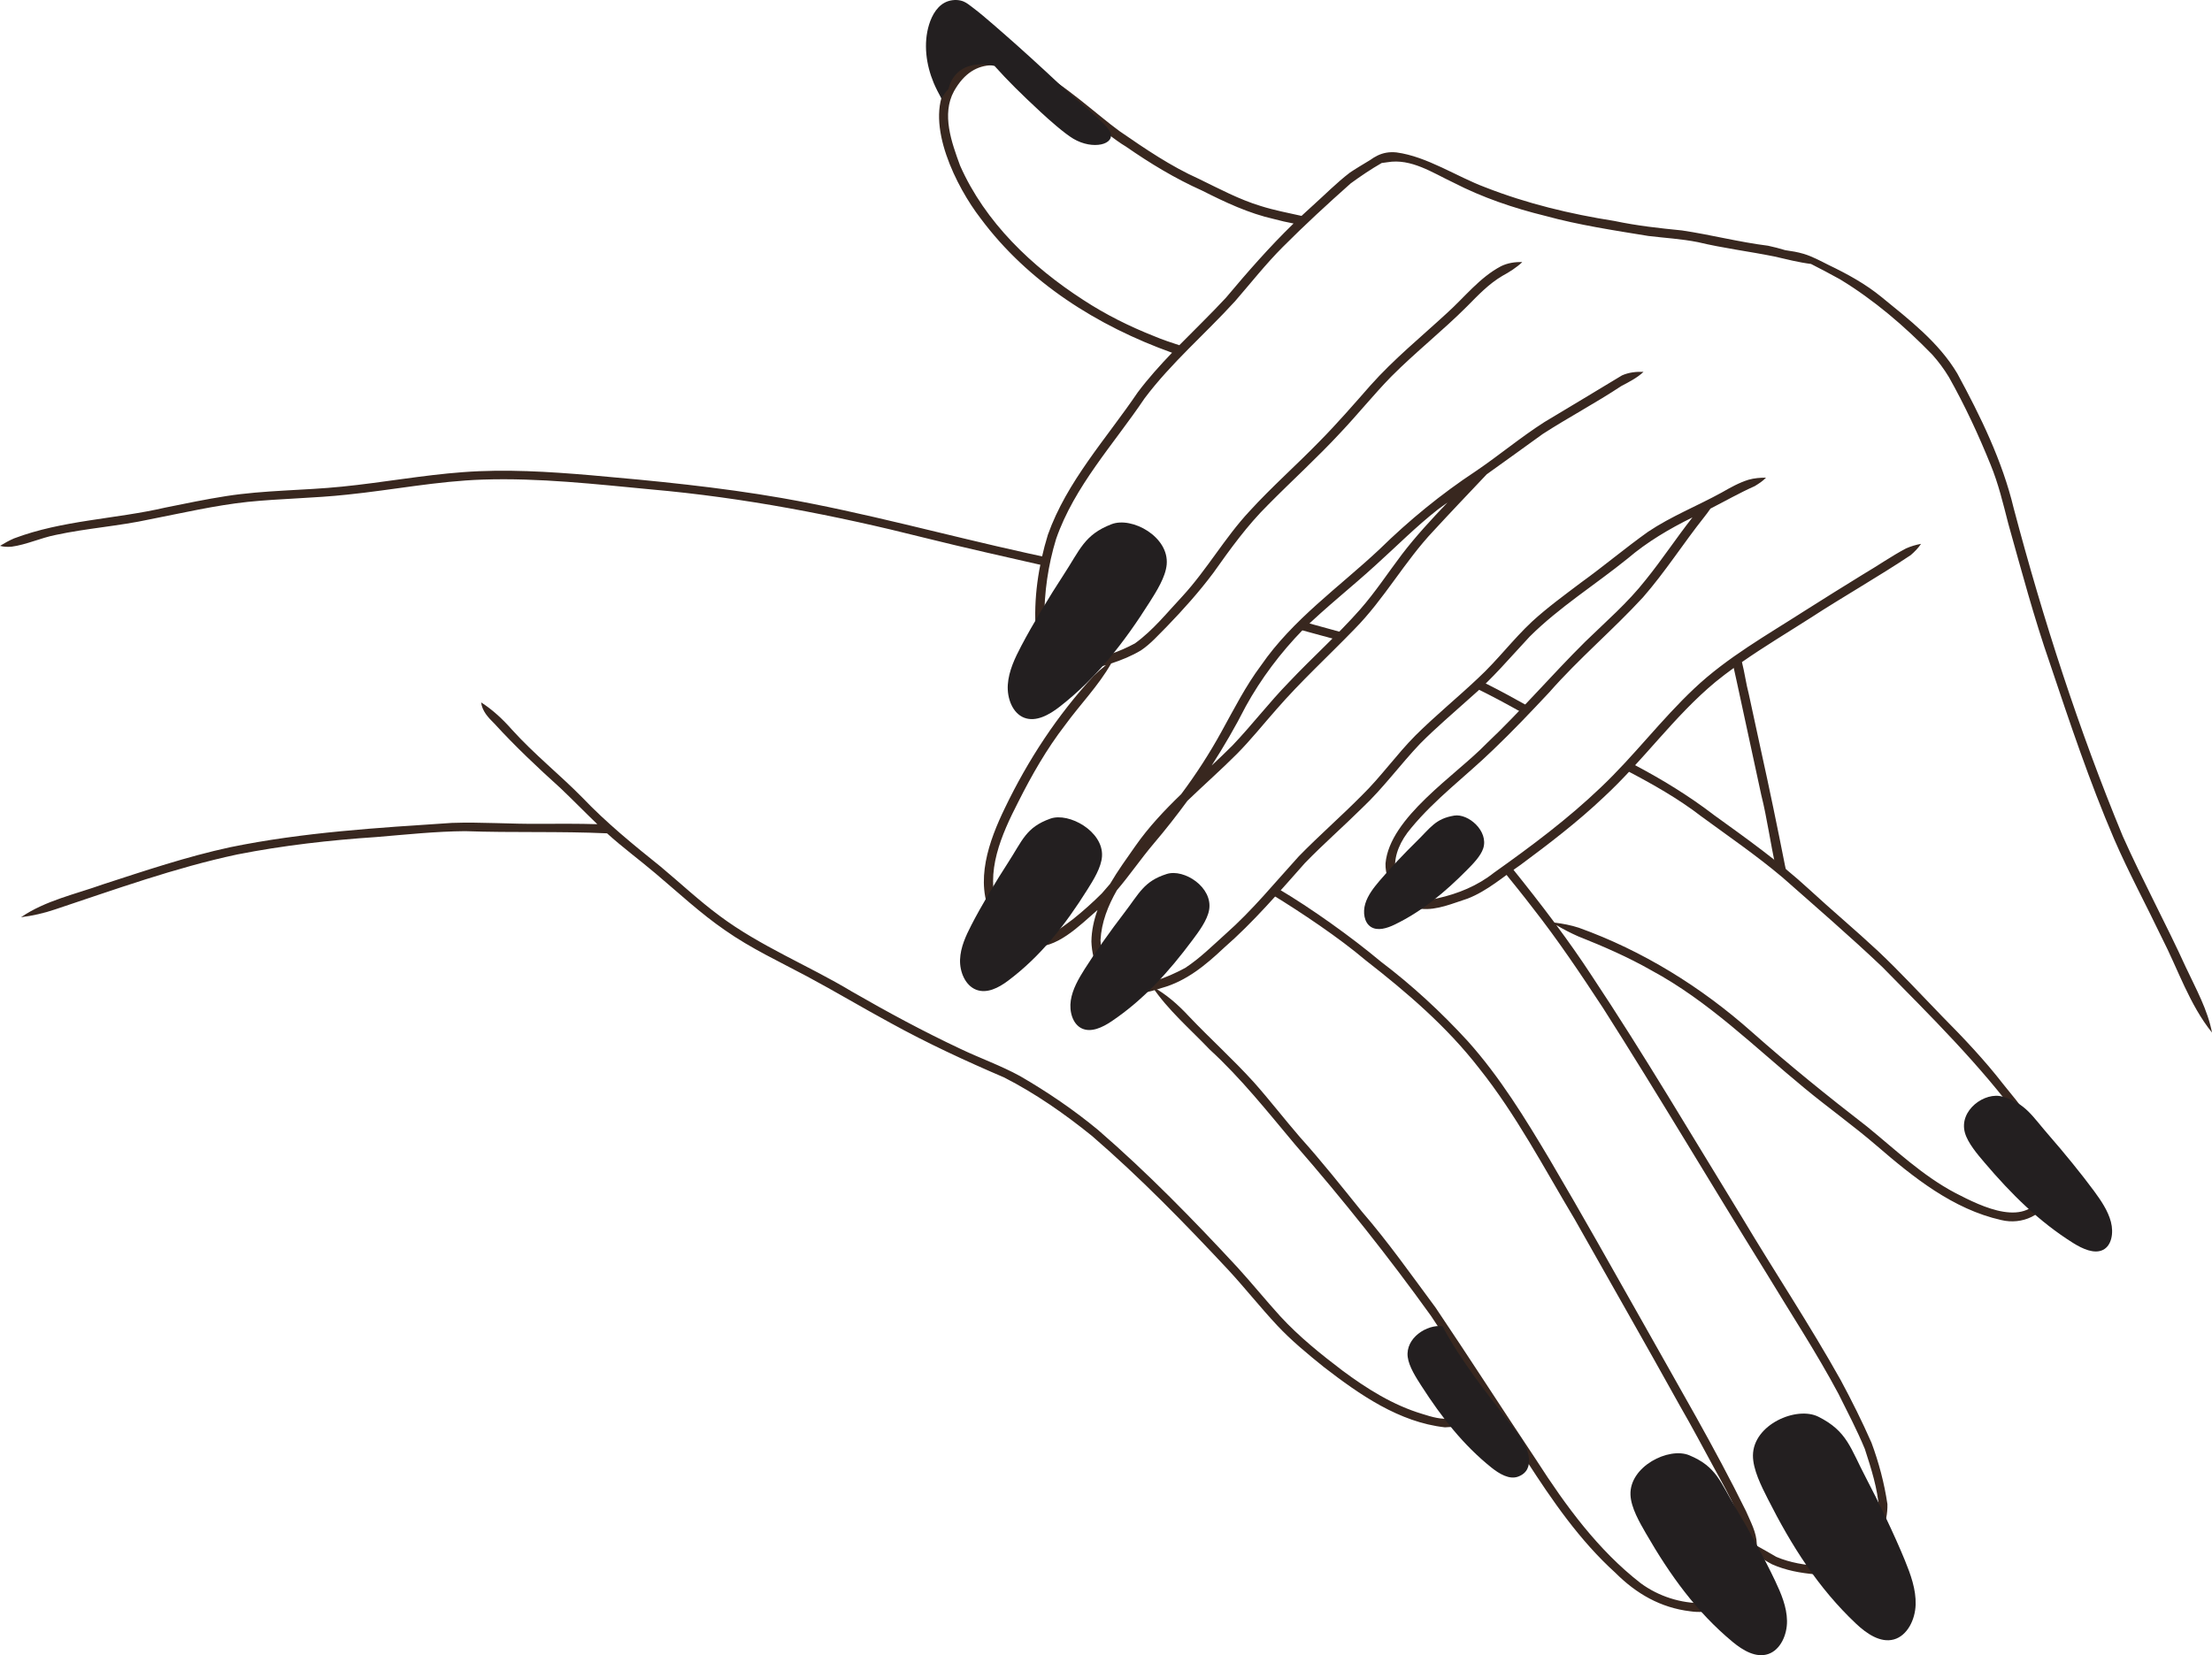 <svg xmlns="http://www.w3.org/2000/svg" id="Layer_2" data-name="Layer 2" viewBox="0 0 2919.54 2185.24"><defs><style>      .cls-1 {        fill: #38271f;      }      .cls-1, .cls-2 {        stroke-width: 0px;      }      .cls-2 {        fill: #231f20;      }    </style></defs><g id="OBJECTS"><path class="cls-1" d="m2885.57,1278.21c-26.7-58.69-57.54-115.4-83.83-174.3-58.03-140.38-104.99-285.72-143.87-432.67-15.07-62.88-43.86-121.66-74.57-178.26-24.49-41.12-63.42-70.96-99.99-100.86-21.23-17.36-45.22-30.5-69.87-42.31-10.55-5.28-21.3-11.17-32.62-14.6-8.06-2.45-16.29-3.72-24.56-4.92-7.47-2.23-15-4.29-22.66-5.86-38.23-4.77-75.52-14.53-113.59-20.19-30.2-2.98-59.19-6.19-89.3-12.52-58.22-9.15-115.34-22.87-170.58-44.51-37.31-13.93-76.73-40.59-116.92-45.97-9.69-1.01-17.63.59-24.89,4.04-.01,0-.02,0-.03-.01-.1.06-.25.15-.35.22-3.23,1.57-6.35,3.46-9.41,5.71-9.31,5.61-20.77,12.51-26.81,16.65-17.78,13.61-33.51,29.69-50.16,44.59-4.65,4.13-9.22,8.34-13.75,12.59-17.91-4.05-36.03-7.41-53.58-12.98-28.61-8.63-55-22.84-81.76-35.84-37.33-16.74-71.11-39.78-104.7-62.97-59.57-43.15-169.86-160.86-228.96-58.96-28.34,49.67,13.68,132.97,45.35,173.89,62.76,84.53,154.42,142.33,252.79,177.52-15.95,16.63-31.38,33.77-45.29,52.29-41.47,61.23-93.55,117.53-118.63,188.11-12.53,40.87-19.04,84.4-15.88,127.15,1.8,20.01,12.25,40.87,30.78,50.04,5.79,2.26,11.84,3.1,17.97,3.1,9.23,0,18.64-1.9,27.53-3.76,5.43-1.4,10.87-2.88,16.27-4.51-5.57,4.41-10.98,9.18-16.02,14.03-47.86,51.74-86.8,111.1-117.34,174.62-20.95,43.19-40.58,97.32-17.16,143.21,11.32,18.82,29.85,35.58,51.98,39.56,33.08,4.17,63.43-27.44,87.41-48.08-4.81,13.29-7.84,27.1-8.06,41.54.99,27.37,12.72,58.57,41.59,66.45,17.02,5.47,34.87.16,51.28-5.11,32.33-8.94,57.85-30.09,81.84-52.73,39.21-34.13,72.82-73.63,107.27-112.35,24.27-25.02,50.61-48.02,75.41-72.6,27.83-26.22,50.26-57.28,76.56-84.9,21.13-21.33,44.34-40.92,66.68-61.07,28.39-24.34,52.4-53.02,77.88-80.24,38.98-38.77,86.51-68.45,129.4-103.14,25.86-22.05,55.02-39.19,85.39-54.17-21.24,27.01-40.17,55.85-61.79,82.56-23.67,30.16-52.12,54.63-79.71,81.48-44.34,43.96-84.84,91.45-130.25,134.4-40.96,42.41-127.9,97.54-133.37,158.34-.86,27.76,20.52,53.15,46.93,59.99,21.04,2.11,41.87-7.3,61.62-13.61,25.57-9.94,47.41-29.17,69.97-44.65,37.35-27.67,75.65-57.02,109.6-89.26,51.89-47.97,92.86-106.8,147.37-152.05,7.85-6.42,15.93-12.52,24.12-18.48,1.21,5.68,2.56,11.33,3.75,16.96,10.94,50.17,21.67,100.42,32.55,150.6,7.84,31.17,11.96,63.5,19.1,94.92,5.87,1.34,11.15,4.75,13.56,10.31.19.44.36.89.56,1.33.28.12.53.3.81.43-.79-4.79-1.73-9.55-2.79-14.24-9.99-50.56-20.41-101.01-31.55-151.33-5.45-24.88-10.77-49.78-16.16-74.68-3.62-13.6-5.45-28.18-9.01-42.03,29.36-20.51,60.19-38.94,90.34-58.23,43.64-28.38,89.14-54.11,132.39-82.97,5.1-4.38,10.06-9.43,13.66-14.9-6.81,1.25-13.54,3.22-19.88,6.07-19.47,10.28-37.6,23.07-56.62,34.2-25.74,15.79-51.3,31.85-76.84,47.98-50.01,32.15-102.52,61.63-145.98,102.68-43.68,41.1-79.82,89.41-123.39,130.65-43.53,41.65-91.69,77.61-140.92,112.56-21.78,17.29-47.43,27.76-74.44,33.78-6.66,1.37-14.09,3.93-20.97,1.76-46.45-18.25-42.43-61.33-13.83-94.65,31.75-38.5,72.38-68.51,108.1-103.15,25.51-24.34,50.03-50.21,74.18-75.97,39.09-44.58,83.73-82.01,123.6-125.32,29.3-33.51,53.18-71.21,80.85-106.02,2.87-3.6,5.58-7.33,8.23-11.12,19.5-9.97,38.08-20.61,58.36-29.64,5.31-3.23,10.82-6.74,14.96-11.22-7.68.07-15.63.61-23.08,2.76-12.6,3.91-24.11,10.41-35.5,16.93-32.1,17.67-66.49,31.23-97.02,51.7-30.2,21.46-58.51,45.47-88.59,67.14-22.01,16.63-44.38,32.92-64.74,51.58-25.16,23.56-45.57,50.97-70.94,74.45-27.17,25.73-56.23,49.39-82.8,75.77-24.8,24.93-45.82,54.84-71.13,79.53-27.03,27.29-55.92,52.49-82.77,79.96-31.87,34.99-61.24,71.3-97.11,102.96-17.17,15.45-33.66,31.89-53.06,44.57-51.16,27.43-107.61,39.71-111.67-36.61,1.26-23.92,9.95-45.56,21.61-66,16.86-19.76,31.56-41.4,48.41-61.33,15.63-18.39,30.5-37.34,44.7-56.75,21.6-20.82,44.22-40.73,65.37-61.96,18.35-18.55,34.75-39.12,52.02-58.67,32.48-37.34,68.53-70.33,103.13-106.06,39.23-39.68,66.13-89.35,104.43-129.84,23.09-25.11,46.7-49.77,70.13-74.57,24.72-17.72,49.5-35.48,73.84-53.16,34.05-21.97,69.92-40.93,103.73-63.31,10.22-5.39,20.95-10.83,29.32-18.71-9.62-.49-19.51.66-28.38,4.62-34.11,20.54-68.28,41.25-102.51,61.69-31.3,20.03-59.85,44-90.6,64.85-45.75,30.2-88.04,64.86-127.17,103.23-53.16,49.83-114.22,92.35-156.05,153.02-20.63,27.62-35.56,57.35-52.38,87.71-15.67,28.56-33.55,56.19-53.13,82.39-22.03,21.29-43.06,43.5-60.68,68.79-11.1,15.84-23,32.28-33.12,49.58-3.59,4.24-7.21,8.46-10.9,12.62-11.62,11.56-24.34,23.06-37.74,33.77-12.3,8.89-26,20.96-41.73,24.14-24.83,3.75-47.03-17.3-57.51-38-18.18-47.24,4.95-98.24,26.54-140.42,17.83-35.46,37.53-70.04,61.87-101.59,19.92-27.39,44.05-51.89,60.87-81.45,13.67-4.45,27.01-9.92,39.3-17.26,12.97-8.68,23.25-20.62,34.26-31.55,21.7-22.42,42.56-45.76,61.28-70.77,22.17-31.29,44.67-62.58,72.16-89.77,31.57-32,64.98-62.22,95.54-95.24,22.89-24.19,43.75-50.19,66.99-74.04,32.13-32.32,68.05-60.6,100.26-92.87,14.51-14.64,28.51-29.58,46.51-40.18,9.32-5.06,18.74-11.01,26.33-18.21-9.58-.41-19.41,1.17-28.08,5.43-28.28,14.92-48.05,40.93-71.47,61.98-33.98,31.36-69.98,60.7-100.8,95.31-21.99,25.01-43.82,50.23-67.24,73.93-30.26,31.14-63.25,60.21-92.55,92.34-32.51,34.92-56.02,76.88-88.27,112-20.24,21.54-38.52,44.78-62.77,62.37-20.78,11.31-43.37,18.81-67.16,23.47-9.6,1.03-20.01,3.14-29.13-1.15-18.36-10.77-23.55-33.34-23.4-53.22-.17-36.17,4.98-72.35,15.58-106.98,24.22-69.72,76.09-125.1,116.72-185.52,35.16-46.9,80.11-85.11,119.44-128.28,20.82-24,40.5-49.07,62.99-71.6,28.81-28.94,59.14-56.85,89.71-84.02,13.13-9.6,26.71-18.75,40.85-26.88,2.54-.33,5.07-.67,7.55-1.03,31.3-5.38,59.71,13.97,86.88,26.74,38.46,19.84,79.74,33.86,121.72,44.13,43.89,12.05,90.68,19.1,135.86,26.47,21.86,2.69,43.38,3.77,65.44,8.17,33.29,7.97,67.32,12.16,100.8,18.9,15.13,3.53,32.87,7.95,48.4,9.87,12.48,6.28,24.8,12.87,36.94,19.55.52.28,1.05.55,1.55.86,44.65,27.12,85.02,61.75,121.51,99.24,8.21,9.23,15.6,19.11,21.97,29.67,21.05,37.36,38.9,75.81,55.04,115.67,10.47,25.41,16.48,51.19,23.45,78.14,17.33,61.86,33.9,123.97,55,184.65,26.16,77.93,52.19,155.92,84.62,231.5,19.15,44.2,42.11,86.61,62.86,130.04,21.55,42.04,36.51,88.36,66.34,125.51-5.71-30.03-21.03-57.49-33.98-85.13Zm-1241.5-345.38c20.4-37,46.09-71.1,75.65-101.48,30.41-29.77,64.63-56.55,96.07-85.35,27.36-24.66,53.3-50.89,82.33-73.63,4.07-2.95,8.21-5.93,12.31-8.88-20.95,22.04-41.67,44.32-60.16,68.5-18.51,24.46-34.63,49.24-55.06,72.58-29.71,33.67-63.28,63.56-94.13,96.24-26.08,26.75-48.79,56.56-74.55,83.55-8.91,8.94-18.08,17.66-27.31,26.32,16.18-25.15,31.21-51.06,44.86-77.82Zm-26.01-539.73c-19.85,21.4-40.98,41.74-61.53,62.68-11.17-3.66-22.34-7.35-33.16-11.93-32.78-12.98-63.87-28.43-93.51-47.81-67.68-43.72-129.69-102.6-162.71-177.49-11.1-30.33-24.74-67.63-8-98.15,54.48-97.12,169.9,39.39,226.84,73.06,31.9,22.17,65.05,42.28,100.56,58.14,30.6,15.48,61.6,30.11,95.3,37.68,8.35,2.24,16.88,4.2,25.47,5.8-31.71,30.83-60.84,64.1-89.26,98.02Z"></path><g><path class="cls-1" d="m1381.34,735.87c-8.6-1.91-17.18-3.86-25.81-5.65-107.79-23.76-214.29-53.44-323.05-72.6-83.52-14.55-167.98-22.76-252.38-30.17-56.18-4.75-112.69-8.35-169.02-4.1-53.47,3.94-106.25,13.78-159.58,19.11-50.91,5.19-102.32,4.58-152.96,12.5-26.91,4.18-53.62,9.76-80.32,15.17-66.31,15.38-135.59,16.48-199.72,40.71-6.45,2.72-12.49,6.23-18.49,9.81,4.7,1.4,10.06,1.52,15.15,1.14,19.99-2.71,38.65-11.69,58.45-15.56,40.86-8.8,83.33-11.66,124.3-20.59,42.85-8.36,85.54-18.34,129.01-23.03,43.55-4.41,87.68-4.83,131.28-9.56,59.95-6.12,118.89-17.93,179.31-19.88,74.17-2.43,148.17,6.02,221.92,12.99,122.11,10.78,242.41,34,361.39,63.99,52.24,13.03,104.81,24.65,157.28,36.66.56-3.77,1.7-7.48,3.24-10.95Z"></path><path class="cls-1" d="m1772.07,835.14c-16.01-4.47-32.03-8.83-48.03-13.21-1.94,3.71-5.02,6.98-8.77,9.28,16.58,4.47,33.17,8.94,49.72,13.54,1.46-3.81,3.88-7.2,7.08-9.61Z"></path><path class="cls-1" d="m2015.63,931.6c-17.19-9.64-34.47-19.11-52.07-27.97-2.24-1.11-4.51-2.16-6.77-3.25-1.67,3.62-4.24,6.75-7.54,8.84,19.69,9.57,38.93,19.98,58.03,30.67,1.98-3.31,4.9-6.21,8.35-8.29Z"></path><path class="cls-1" d="m2701.1,1522.52c-10.51-35.15-34.31-63.2-57.06-91.11-24.65-31.79-52.26-60.97-80.55-89.5-28.16-29.01-55.57-58.76-84.99-86.51-29.71-27.69-60.9-53.8-90.74-81.34-39.08-35.98-82.3-66.88-125.32-97.86-33.28-25.56-69.02-47.36-106.05-66.88-2.19,3.42-5.23,6.33-8.96,8.21,34.08,17.87,67.56,36.71,98.29,60.45,35.92,26.31,72.72,51.53,106.78,80.28,44.29,39.08,89.09,77.75,131.94,118.43,63.91,65.09,129.15,129.21,183.21,203.01,14.75,21.32,35.65,68.11,29.64,93.76-21.16,49.93-81.48,19.65-116.22,1.71-43.39-22.76-79.01-57-116.71-87.72-51.99-40.21-103.14-81.53-152.32-125.16-66.82-59.37-144-107.2-228.25-137.47-10.42-3.37-21.2-5.44-32.06-6.77-18.76-25.17-38.17-49.86-57.85-74.31-2.1,3-5.23,5.53-8.79,7.22,12.64,15.62,25.3,31.22,37.5,47.2,33.39,42.49,63.36,87.24,93.2,132.65,73.21,114.98,142.51,232.36,214.43,348.14,32.32,53.6,66.81,105.92,96.28,161.18,11.72,23.46,24.66,48.27,34.83,72.84,8.33,25.71,16.93,52.26,18.77,79.29-3.78,39.04-36.92,77.19-78.18,75.24-18.94-1.04-39.59-4.43-57.39-12.05-8.59-4.92-17.1-9.98-25.79-14.71-.01-.74,0-1.49-.03-2.23-.3-15.45-8.16-29.24-14.08-43.14-41.51-84.36-89.36-165.51-135.25-247.55-40.9-72.42-81.57-144.96-123.78-216.64-32.56-54.63-65.84-109.15-108.41-156.7-35.07-38.24-73.31-73.61-114.69-104.93-38.9-32.55-91.99-70.54-135.68-96.36-2.19,3.27-5.07,5.73-8.55,7.45,38.88,23.77,89.12,57.41,124.03,87.04,54.59,42.53,107.1,87.5,149.79,142.5,49.09,61.5,85.77,131.83,126.08,199.19,46.44,82.36,93.46,164.37,139.31,247.06,15.8,27.32,30.51,55.21,45.6,82.92,10.07,18.17,20.11,36.39,28.78,55.29,5.72,13.48,13.49,26.35,15.39,41.12,2.85,36.65-20.17,77.69-59.6,80.76-29.09.47-58.65-8.97-82.14-26.31-56.18-43.59-99.1-102.37-137.38-161.96-44.78-67.13-88.33-135.08-133.43-201.99-31.68-42.73-62.31-86.29-97.11-126.57-26.8-33.21-53.29-66.71-81.87-98.44-20.6-23.84-39.82-48.85-60.77-72.39-27.49-30.38-58.01-57.79-86.17-87.53-14.12-15.21-29.87-29-48.19-38.99,20.84,31.14,50.22,56.17,76.1,83.33,41.6,38.12,76.5,82.33,112.66,125.43,63.2,72.63,123.25,148.02,179.41,226.24,26.02,39.13,51.81,78.54,77.67,117.88-.53.66-1.1,1.3-1.72,1.91-14.45,9.9-31.24,13.24-48.64,15.54-13.15,1.91-26.23-1.92-38.7-5.91-38.76-11.58-73.26-33.31-105.51-57.26-28.89-21.98-57.37-44.85-82.14-71.79-18.82-20.72-37.04-43.19-56.01-64.04-58.71-63.37-119.05-125.29-184.42-181.89-32.1-26.57-66.85-50.2-102.89-71.07-25.32-13.89-52.67-23.53-78.7-35.95-48.83-22.94-96.48-48.67-143.25-75.63-57.58-34.63-120.76-59.72-174.79-100.08-27.18-20.15-51.88-43.34-77.82-64.99-35.95-28.85-71.48-57.77-103.47-91.36-30.13-30.54-63.8-57.39-92.57-89.3-12.32-13.91-25.17-26.04-40.77-36.07,1.28,11.39,9.36,20.05,17.25,27.74,27.56,30.17,57.22,58.14,87.53,85.5,16.43,15.61,32.23,31.87,48.57,47.55-24.95-.78-49.95-.55-74.9-.5-39.01.47-78-2.56-116.99-1.2-97.96,6.45-196.53,12.34-292.87,32.15-57.1,12.35-112.45,31.05-167.95,49.05-36.45,13.06-75.56,21.22-107.95,43.33,14.86-1.84,30.27-5.3,44.7-10.21,79.46-26.47,158.52-55.09,240.57-72.62,60.77-11.99,122.36-18.92,184.09-23.06,38.87-3.23,77.73-7.43,116.78-7.74,62.6,2.24,124.84.01,187.34,2.87,20.46,18.54,42.75,34.94,63.81,52.78,30.25,25.5,59.55,52.95,92.29,75.41,33.87,23.76,71.52,41.23,107.9,60.67,37.03,19.8,73.06,41.39,109.99,61.39,48.64,26.81,98.98,50.14,150,71.99,41.18,20.95,80.17,48.21,116.16,77.33,63.69,55.03,122.35,115.29,179.76,176.74,21.85,23.65,42.31,49.48,64.32,73.09,18.93,20.27,40.44,37.95,62,55.32,46.94,36.25,99.26,72.81,159.65,79.49,21.75-.76,44.47-5.4,63.02-17.21.91-.78,1.71-1.66,2.54-2.51,13.93,21.18,27.88,42.34,41.92,63.41,34.21,52.98,70.45,105.75,117.45,148.3,27.6,27.64,59.66,46.22,99.06,50.92,47.58,7.08,82.57-31.39,87.16-75.37,6.54,5.07,13.47,9.62,20.78,13.36,17.84,7.95,37.53,11.52,56.9,13.17,51.1,6.08,96.59-43.08,95.23-92.67-4.08-27.55-11.3-54.85-20.99-80.96-12.33-28.05-26.05-55.56-40.55-82.55-40.86-73.16-87.34-142.95-130.26-214.89-65.64-106.92-129.28-215.13-198.75-319.63-14.78-22.67-30.39-44.75-46.5-66.47,9.17,5.49,19.05,10.55,28.82,14.87,33.06,13.12,65.75,27.32,96.7,44.95,75.49,40.69,135.79,100.89,201.72,155.19,31.48,26.07,64.83,49.75,95.82,76.45,48.24,41.62,100.57,83.7,164.16,97.97,27.47,6.68,56.49-6.25,66.48-33.33,5.62-18.19-1.44-37.35-6.73-54.86Z"></path></g><path class="cls-2" d="m1992.32,1878.33c-31.49-40.97-64.25-81.86-88.44-127.46-20.63-2.59-49.04,15.55-45.89,40.66,1.59,12.67,11.13,27.36,18.07,38.15,26.74,41.57,55.23,78.03,92.28,107.74,10.68,8.56,23.84,16.26,35.21,12.12,24.71-9.01,12.91-39.32,2.03-53.78-4.38-5.82-8.81-11.62-13.27-17.42Z"></path><path class="cls-2" d="m1454.5,1130.5c-.93,14.84-11.49,31.49-19.16,43.73-29.55,47.15-61.64,88.14-104.83,120.56-12.44,9.34-28.02,17.49-42.34,11.78-14.12-5.63-21.65-23.47-21.03-39.74.62-16.27,7.64-31.28,14.9-45.45,12.57-24.5,32.97-58.74,47.89-81.61,19.57-29.99,23.89-47.45,56.48-59,24.4-8.65,70.14,16.87,68.08,49.73Z"></path><path class="cls-2" d="m2313.66,1921.62c-.11,18.49,11.23,40.68,19.46,56.97,31.72,62.77,67.03,118.29,116.44,164.9,14.23,13.43,32.35,25.85,50.11,20.95,17.51-4.83,28.1-25.76,28.71-45.97.61-20.21-6.6-39.84-14.19-58.45-13.13-32.2-34.87-77.61-50.98-108.15-21.11-40.04-24.86-62.27-63.23-81.48-28.73-14.38-86.07,10.28-86.33,51.22Z"></path><path class="cls-2" d="m2593.47,1495.65c3.85,13.49,16.53,28.29,25.77,39.17,35.61,41.91,72.21,78.11,116.82,106.1,12.85,8.06,28.22,14.93,39.65,9.21,11.27-5.64,14.26-22.18,10.4-36.98-3.87-14.81-13.1-28.24-22.38-40.88-16.06-21.88-40.98-52.35-58.78-72.66-23.34-26.63-30.69-42.38-61.72-51.74-23.23-7-58.27,17.91-49.75,47.79Z"></path><path class="cls-2" d="m1539.87,745.37c-1.52,16.61-13.63,35.56-22.43,49.49-33.92,53.66-70.44,100.51-118.81,138.17-13.93,10.85-31.26,20.47-46.75,14.57-15.27-5.82-22.93-25.5-21.7-43.7,1.22-18.2,9.41-35.2,17.83-51.26,14.59-27.79,38.05-66.72,55.16-92.76,22.43-34.15,27.73-53.8,63.81-67.79,27.01-10.48,76.25,16.51,72.89,53.28Z"></path><path class="cls-2" d="m1595.85,1201.45c-2.41,13.57-13.64,28.52-21.82,39.5-31.5,42.33-64.64,78.93-106.82,107.35-12.15,8.19-26.99,15.19-39.24,9.53-12.07-5.58-16.95-22.16-14.67-37.05,2.28-14.89,10.16-28.44,18.18-41.2,13.88-22.08,35.79-52.85,51.61-73.36,20.73-26.9,26.45-42.77,56.92-52.38,22.81-7.2,61.16,17.55,55.83,47.6Z"></path><path class="cls-2" d="m1957.64,1120.09c-3.38,10.33-13.79,20.76-21.39,28.44-29.26,29.57-59.17,54.5-95.23,72.03-10.39,5.05-22.75,8.88-31.68,3.12-8.81-5.69-10.79-19.17-7.37-30.54,3.42-11.37,11.07-21.08,18.74-30.16,13.27-15.71,33.77-37.31,48.38-51.58,19.15-18.71,25.37-30.47,50.21-34.62,18.6-3.1,45.81,20.44,38.34,43.32Z"></path><path class="cls-2" d="m2152.01,1973.56c.66,16.9,12.07,36.45,20.36,50.82,31.92,55.34,66.86,103.84,114.45,143.3,13.71,11.37,30.97,21.58,47.18,15.98,15.98-5.52,24.89-25.31,24.61-43.81-.28-18.5-7.76-35.98-15.54-52.5-13.47-28.59-35.45-68.7-51.61-95.59-21.18-35.24-25.56-55.32-61.82-70.45-27.15-11.32-79.1,14.81-77.63,52.24Z"></path><path class="cls-2" d="m1262.42.02c3.36.12,6.69.79,9.67,2.09,4.17,1.8,8.06,5.06,11.68,7.79,9.31,7,18.17,14.6,26.97,22.22,4.37,3.79,8.72,7.61,13.09,11.4,21.69,18.83,52.59,47.03,73.51,66.74,27.42,25.84,62.88,52.67,67.9,63.97,7.29,16.4-22.56,24.33-48.54,8.95-11.73-6.94-31.93-24.81-43.05-35.15-26.11-24.25-43.59-41.54-61-60.97-22.3-5.07-43.27-1.46-54.86,16.18-2.41,3.67-4.04,7.47-5.08,11.35-.45,1.09-.8,2.19-1.15,3.29-3.68,3.7-6.58,7.97-8.8,12.56-4.26-7.77-7.9-14.98-10.45-21.1-9.95-23.84-13.76-51.83-6.06-76.87,4-13.02,11.81-26.75,25.58-31.05,3.31-1.03,6.97-1.53,10.59-1.4Z"></path></g></svg>